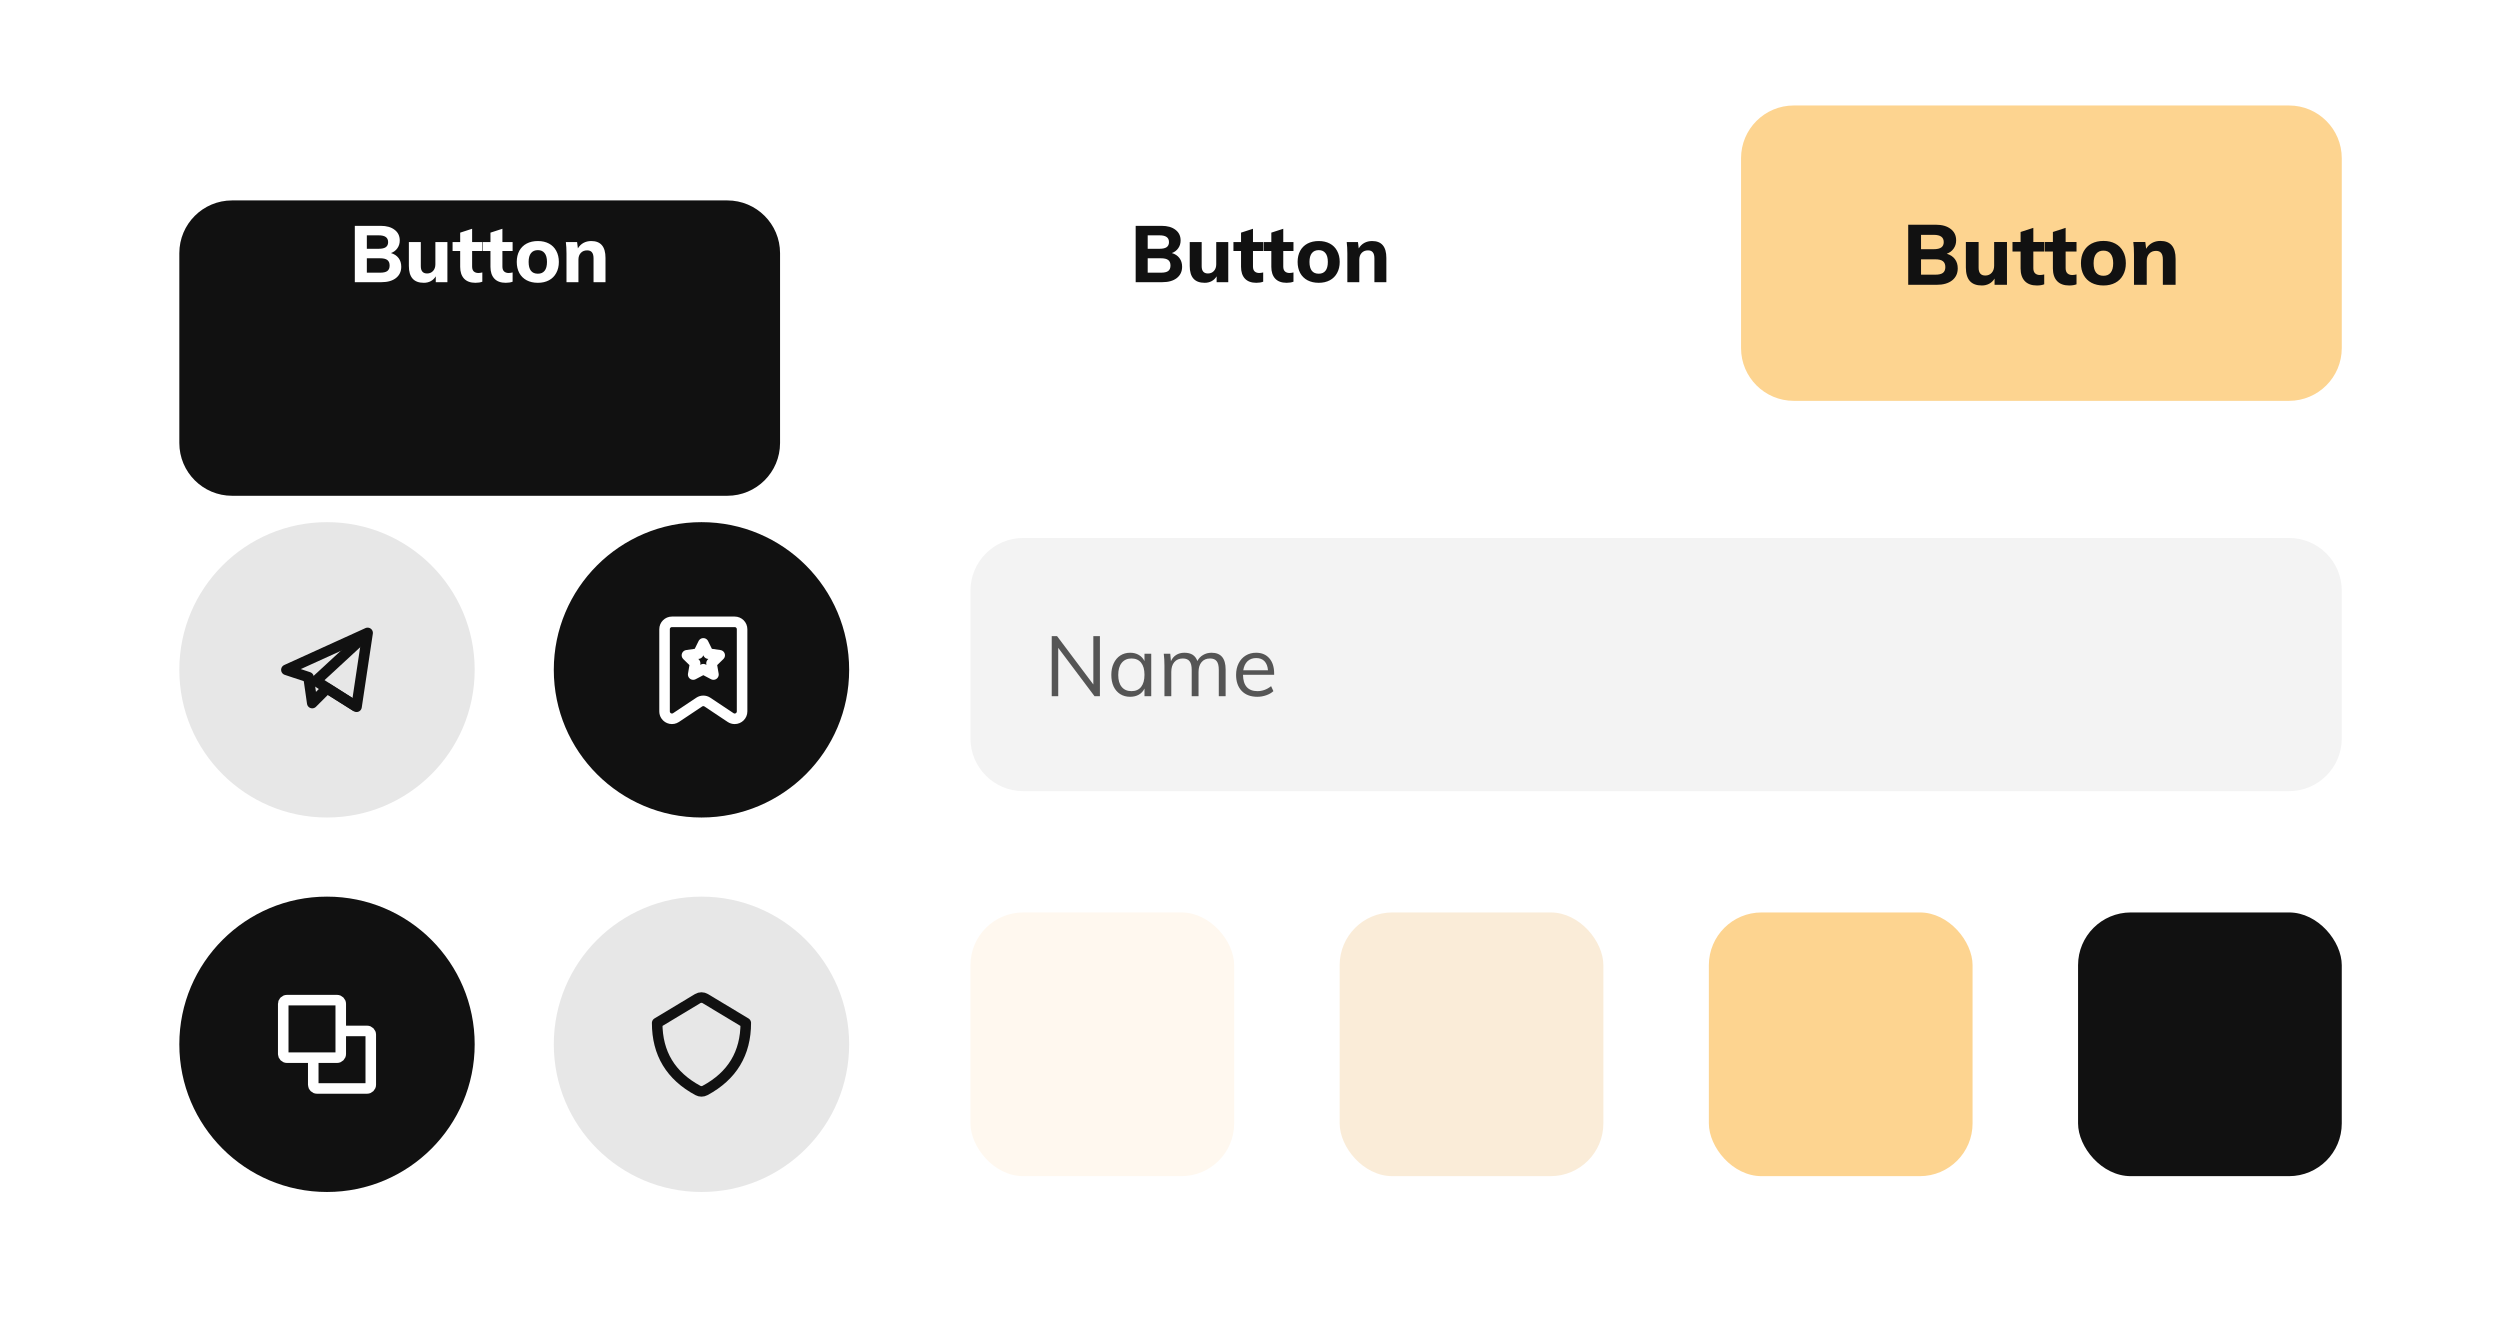 <svg width="474" height="251" viewBox="0 0 474 251" fill="none" xmlns="http://www.w3.org/2000/svg">
<path d="M4 20C4 8.954 12.954 0 24 0H454C465.046 0 474 8.954 474 20V251H4V20Z" fill="white"/>
<rect x="184" y="173" width="50" height="50" rx="10" fill="#FFF8EF"/>
<rect x="324" y="173" width="50" height="50" rx="10" fill="#FDD490"/>
<rect x="254" y="173" width="50" height="50" rx="10" fill="#FAECD8"/>
<rect x="394" y="173" width="50" height="50" rx="10" fill="#111111"/>
<path d="M184 112C184 106.477 188.477 102 194 102H434C439.523 102 444 106.477 444 112V140C444 145.523 439.523 150 434 150H194C188.477 150 184 145.523 184 140V112Z" fill="#F3F3F3"/>
<path d="M207.296 120.608H208.544V132H207.52L200.64 122.832V132H199.408V120.608H200.416L207.296 129.776V120.608ZM218.274 123.952V132H216.994V130.544C216.759 131.045 216.402 131.435 215.922 131.712C215.452 131.979 214.903 132.112 214.274 132.112C213.559 132.112 212.93 131.941 212.386 131.6C211.852 131.259 211.436 130.779 211.138 130.16C210.85 129.531 210.706 128.8 210.706 127.968C210.706 127.136 210.855 126.405 211.154 125.776C211.452 125.136 211.868 124.64 212.402 124.288C212.946 123.936 213.57 123.76 214.274 123.76C214.903 123.76 215.452 123.899 215.922 124.176C216.391 124.453 216.748 124.843 216.994 125.344V123.952H218.274ZM214.53 131.04C215.319 131.04 215.927 130.773 216.354 130.24C216.78 129.696 216.994 128.928 216.994 127.936C216.994 126.944 216.78 126.181 216.354 125.648C215.927 125.115 215.319 124.848 214.53 124.848C213.74 124.848 213.122 125.125 212.674 125.68C212.236 126.224 212.018 126.987 212.018 127.968C212.018 128.949 212.236 129.707 212.674 130.24C213.111 130.773 213.73 131.04 214.53 131.04ZM229.707 123.76C231.489 123.76 232.379 124.821 232.379 126.944V132H231.083V127.008C231.083 126.251 230.95 125.701 230.683 125.36C230.427 125.019 230.006 124.848 229.419 124.848C228.737 124.848 228.203 125.077 227.819 125.536C227.435 125.995 227.243 126.619 227.243 127.408V132H225.947V127.008C225.947 126.261 225.814 125.717 225.547 125.376C225.281 125.024 224.854 124.848 224.267 124.848C223.585 124.848 223.046 125.077 222.651 125.536C222.267 125.995 222.075 126.619 222.075 127.408V132H220.779V126.208C220.779 125.376 220.737 124.624 220.651 123.952H221.883L222.011 125.36C222.235 124.848 222.566 124.453 223.003 124.176C223.451 123.899 223.969 123.76 224.555 123.76C225.195 123.76 225.718 123.888 226.123 124.144C226.529 124.4 226.827 124.795 227.019 125.328C227.265 124.848 227.622 124.469 228.091 124.192C228.571 123.904 229.11 123.76 229.707 123.76ZM241.578 127.936H235.674C235.684 128.96 235.919 129.733 236.378 130.256C236.847 130.779 237.524 131.04 238.41 131.04C239.348 131.04 240.212 130.725 241.002 130.096L241.434 131.04C241.082 131.371 240.628 131.632 240.074 131.824C239.53 132.016 238.97 132.112 238.394 132.112C237.135 132.112 236.148 131.744 235.434 131.008C234.719 130.261 234.362 129.243 234.362 127.952C234.362 127.131 234.522 126.405 234.842 125.776C235.162 125.136 235.61 124.64 236.186 124.288C236.762 123.936 237.418 123.76 238.154 123.76C239.22 123.76 240.058 124.112 240.666 124.816C241.274 125.509 241.578 126.469 241.578 127.696V127.936ZM238.17 124.768C237.498 124.768 236.948 124.971 236.522 125.376C236.106 125.781 235.839 126.352 235.722 127.088H240.41C240.346 126.331 240.122 125.755 239.738 125.36C239.364 124.965 238.842 124.768 238.17 124.768Z" fill="#555555"/>
<circle cx="133" cy="198" r="28" fill="#E7E7E7"/>
<path fill-rule="evenodd" clip-rule="evenodd" d="M133.722 189.335C136.281 190.875 138.841 192.415 141.4 193.956C141.4 199.721 138.821 203.989 133.662 206.76L133.662 206.76C133.249 206.982 132.751 206.982 132.338 206.76C127.179 203.989 124.6 199.721 124.6 193.956C127.159 192.415 129.719 190.875 132.278 189.335C132.722 189.067 133.278 189.067 133.722 189.335Z" stroke="#111111" stroke-width="2" stroke-linecap="round" stroke-linejoin="round"/>
<circle cx="133" cy="127" r="28" fill="#111111"/>
<path fill-rule="evenodd" clip-rule="evenodd" d="M127.4 117.9H139.3C140.073 117.9 140.7 118.527 140.7 119.3V134.884C140.7 135.657 140.073 136.284 139.3 136.284C139.023 136.284 138.753 136.202 138.523 136.049L134.126 133.118C133.656 132.804 133.043 132.804 132.573 133.118L128.176 136.049C127.533 136.478 126.664 136.304 126.235 135.661C126.082 135.431 126 135.161 126 134.884V119.3C126 118.527 126.627 117.9 127.4 117.9Z" stroke="white" stroke-width="2" stroke-linecap="round" stroke-linejoin="round"/>
<path fill-rule="evenodd" clip-rule="evenodd" d="M133.35 126.883L131.429 127.893L131.796 125.755L130.243 124.241L132.39 123.929L133.35 121.983L134.31 123.929L136.456 124.241L134.903 125.755L135.27 127.893L133.35 126.883Z" stroke="white" stroke-width="2" stroke-linecap="round" stroke-linejoin="round"/>
<circle cx="62" cy="127" r="28" fill="#E7E7E7"/>
<path fill-rule="evenodd" clip-rule="evenodd" d="M58.5 128.401L54.3 127L69.7 120L67.6 134.001L62 130.501L59.2 133.301L58.5 128.401Z" stroke="#111111" stroke-width="2" stroke-linejoin="round"/>
<path d="M69 120.7L59.9 129.1L67.6 134" stroke="#111111" stroke-width="2" stroke-linejoin="round"/>
<circle cx="62" cy="198" r="28" fill="#111111"/>
<path d="M65.5 195.465H69.599C69.985 195.465 70.299 195.779 70.299 196.165V205.67C70.299 206.057 69.985 206.37 69.599 206.37H60.094C59.707 206.37 59.394 206.057 59.394 205.67V201.5" stroke="white" stroke-width="2" stroke-linecap="round" stroke-linejoin="round"/>
<path d="M54.401 200.534H63.907C64.293 200.534 64.607 200.221 64.607 199.834V190.329C64.607 189.943 64.293 189.629 63.907 189.629H54.401C54.015 189.629 53.702 189.943 53.702 190.329V199.834C53.702 200.221 54.015 200.534 54.401 200.534Z" stroke="white" stroke-width="2" stroke-linecap="round" stroke-linejoin="round"/>
<g filter="url(#filter0_d)">
<path d="M34 30C34 24.477 38.477 20 44 20H137.898C143.421 20 147.898 24.477 147.898 30V66C147.898 71.523 143.421 76 137.898 76H44C38.477 76 34 71.523 34 66V30Z" fill="#111111"/>
</g>
<path d="M74.128 47.98C74.748 48.16 75.228 48.475 75.568 48.925C75.908 49.375 76.078 49.925 76.078 50.575C76.078 51.475 75.743 52.19 75.073 52.72C74.403 53.24 73.493 53.5 72.343 53.5H67.273V42.82H72.193C73.303 42.82 74.178 43.07 74.818 43.57C75.468 44.06 75.793 44.735 75.793 45.595C75.793 46.155 75.643 46.645 75.343 47.065C75.053 47.485 74.648 47.79 74.128 47.98ZM69.553 47.17H71.803C72.403 47.17 72.848 47.07 73.138 46.87C73.438 46.66 73.588 46.34 73.588 45.91C73.588 45.47 73.438 45.145 73.138 44.935C72.848 44.725 72.403 44.62 71.803 44.62H69.553V47.17ZM72.073 51.7C72.703 51.7 73.158 51.595 73.438 51.385C73.728 51.165 73.873 50.82 73.873 50.35C73.873 49.87 73.728 49.52 73.438 49.3C73.158 49.08 72.703 48.97 72.073 48.97H69.553V51.7H72.073ZM84.827 45.895V53.5H82.622V52.39C82.382 52.79 82.067 53.095 81.677 53.305C81.287 53.515 80.847 53.62 80.357 53.62C79.407 53.62 78.697 53.355 78.227 52.825C77.757 52.295 77.522 51.495 77.522 50.425V45.895H79.787V50.47C79.787 51.39 80.182 51.85 80.972 51.85C81.442 51.85 81.822 51.69 82.112 51.37C82.402 51.05 82.547 50.63 82.547 50.11V45.895H84.827ZM89.514 47.59V50.545C89.514 50.965 89.624 51.275 89.844 51.475C90.064 51.665 90.349 51.76 90.699 51.76C90.919 51.76 91.169 51.725 91.449 51.655V53.41C91.089 53.55 90.654 53.62 90.144 53.62C89.204 53.62 88.484 53.355 87.984 52.825C87.494 52.295 87.249 51.55 87.249 50.59V47.59H85.809V45.895H87.249V44.11L89.514 43.375V45.895H91.449V47.59H89.514ZM95.256 47.59V50.545C95.256 50.965 95.366 51.275 95.586 51.475C95.806 51.665 96.091 51.76 96.441 51.76C96.661 51.76 96.911 51.725 97.191 51.655V53.41C96.831 53.55 96.396 53.62 95.886 53.62C94.946 53.62 94.226 53.355 93.726 52.825C93.236 52.295 92.991 51.55 92.991 50.59V47.59H91.551V45.895H92.991V44.11L95.256 43.375V45.895H97.191V47.59H95.256ZM101.983 53.62C101.173 53.62 100.463 53.46 99.853 53.14C99.253 52.82 98.788 52.36 98.458 51.76C98.138 51.16 97.978 50.46 97.978 49.66C97.978 48.86 98.138 48.16 98.458 47.56C98.788 46.96 99.253 46.5 99.853 46.18C100.463 45.86 101.173 45.7 101.983 45.7C102.783 45.7 103.483 45.86 104.083 46.18C104.683 46.5 105.143 46.96 105.463 47.56C105.793 48.16 105.958 48.86 105.958 49.66C105.958 50.46 105.793 51.16 105.463 51.76C105.143 52.36 104.683 52.82 104.083 53.14C103.483 53.46 102.783 53.62 101.983 53.62ZM101.983 51.895C102.543 51.895 102.968 51.71 103.258 51.34C103.558 50.97 103.708 50.41 103.708 49.66C103.708 48.92 103.558 48.365 103.258 47.995C102.968 47.615 102.543 47.425 101.983 47.425C101.413 47.425 100.978 47.615 100.678 47.995C100.378 48.365 100.228 48.92 100.228 49.66C100.228 51.15 100.813 51.895 101.983 51.895ZM112.101 45.7C113.901 45.7 114.801 46.765 114.801 48.895V53.5H112.536V49C112.536 48.47 112.436 48.085 112.236 47.845C112.046 47.595 111.741 47.47 111.321 47.47C110.821 47.47 110.421 47.63 110.121 47.95C109.821 48.27 109.671 48.7 109.671 49.24V53.5H107.406V48.07C107.406 47.26 107.366 46.535 107.286 45.895H109.416L109.566 47.095C109.836 46.645 110.186 46.3 110.616 46.06C111.056 45.82 111.551 45.7 112.101 45.7Z" fill="white"/>
<g filter="url(#filter1_d)">
<path d="M182.051 30C182.051 24.477 186.528 20 192.051 20H285.949C291.472 20 295.949 24.477 295.949 30V66C295.949 71.523 291.472 76 285.949 76H192.051C186.528 76 182.051 71.523 182.051 66V30Z" fill="white"/>
</g>
<path d="M222.179 47.98C222.799 48.16 223.279 48.475 223.619 48.925C223.959 49.375 224.129 49.925 224.129 50.575C224.129 51.475 223.794 52.19 223.124 52.72C222.454 53.24 221.544 53.5 220.394 53.5H215.324V42.82H220.244C221.354 42.82 222.229 43.07 222.869 43.57C223.519 44.06 223.844 44.735 223.844 45.595C223.844 46.155 223.694 46.645 223.394 47.065C223.104 47.485 222.699 47.79 222.179 47.98ZM217.604 47.17H219.854C220.454 47.17 220.899 47.07 221.189 46.87C221.489 46.66 221.639 46.34 221.639 45.91C221.639 45.47 221.489 45.145 221.189 44.935C220.899 44.725 220.454 44.62 219.854 44.62H217.604V47.17ZM220.124 51.7C220.754 51.7 221.209 51.595 221.489 51.385C221.779 51.165 221.924 50.82 221.924 50.35C221.924 49.87 221.779 49.52 221.489 49.3C221.209 49.08 220.754 48.97 220.124 48.97H217.604V51.7H220.124ZM232.878 45.895V53.5H230.673V52.39C230.433 52.79 230.118 53.095 229.728 53.305C229.338 53.515 228.898 53.62 228.408 53.62C227.458 53.62 226.748 53.355 226.278 52.825C225.808 52.295 225.573 51.495 225.573 50.425V45.895H227.838V50.47C227.838 51.39 228.233 51.85 229.023 51.85C229.493 51.85 229.873 51.69 230.163 51.37C230.453 51.05 230.598 50.63 230.598 50.11V45.895H232.878ZM237.565 47.59V50.545C237.565 50.965 237.675 51.275 237.895 51.475C238.115 51.665 238.4 51.76 238.75 51.76C238.97 51.76 239.22 51.725 239.5 51.655V53.41C239.14 53.55 238.705 53.62 238.195 53.62C237.255 53.62 236.535 53.355 236.035 52.825C235.545 52.295 235.3 51.55 235.3 50.59V47.59H233.86V45.895H235.3V44.11L237.565 43.375V45.895H239.5V47.59H237.565ZM243.307 47.59V50.545C243.307 50.965 243.417 51.275 243.637 51.475C243.857 51.665 244.142 51.76 244.492 51.76C244.712 51.76 244.962 51.725 245.242 51.655V53.41C244.882 53.55 244.447 53.62 243.937 53.62C242.997 53.62 242.277 53.355 241.777 52.825C241.287 52.295 241.042 51.55 241.042 50.59V47.59H239.602V45.895H241.042V44.11L243.307 43.375V45.895H245.242V47.59H243.307ZM250.034 53.62C249.224 53.62 248.514 53.46 247.904 53.14C247.304 52.82 246.839 52.36 246.509 51.76C246.189 51.16 246.029 50.46 246.029 49.66C246.029 48.86 246.189 48.16 246.509 47.56C246.839 46.96 247.304 46.5 247.904 46.18C248.514 45.86 249.224 45.7 250.034 45.7C250.834 45.7 251.534 45.86 252.134 46.18C252.734 46.5 253.194 46.96 253.514 47.56C253.844 48.16 254.009 48.86 254.009 49.66C254.009 50.46 253.844 51.16 253.514 51.76C253.194 52.36 252.734 52.82 252.134 53.14C251.534 53.46 250.834 53.62 250.034 53.62ZM250.034 51.895C250.594 51.895 251.019 51.71 251.309 51.34C251.609 50.97 251.759 50.41 251.759 49.66C251.759 48.92 251.609 48.365 251.309 47.995C251.019 47.615 250.594 47.425 250.034 47.425C249.464 47.425 249.029 47.615 248.729 47.995C248.429 48.365 248.279 48.92 248.279 49.66C248.279 51.15 248.864 51.895 250.034 51.895ZM260.152 45.7C261.952 45.7 262.852 46.765 262.852 48.895V53.5H260.587V49C260.587 48.47 260.487 48.085 260.287 47.845C260.097 47.595 259.792 47.47 259.372 47.47C258.872 47.47 258.472 47.63 258.172 47.95C257.872 48.27 257.722 48.7 257.722 49.24V53.5H255.457V48.07C255.457 47.26 255.417 46.535 255.337 45.895H257.467L257.617 47.095C257.887 46.645 258.237 46.3 258.667 46.06C259.107 45.82 259.602 45.7 260.152 45.7Z" fill="#111111"/>
<path d="M330.102 30C330.102 24.477 334.579 20 340.102 20H434C439.523 20 444 24.477 444 30V66C444 71.523 439.523 76 434 76H340.102C334.579 76 330.102 71.523 330.102 66V30Z" fill="#FDD490"/>
<path d="M369.108 48.112C369.769 48.304 370.281 48.64 370.644 49.12C371.007 49.6 371.188 50.187 371.188 50.88C371.188 51.84 370.831 52.603 370.116 53.168C369.401 53.723 368.431 54 367.204 54H361.796V42.608H367.044C368.228 42.608 369.161 42.875 369.844 43.408C370.537 43.931 370.884 44.651 370.884 45.568C370.884 46.165 370.724 46.688 370.404 47.136C370.095 47.584 369.663 47.909 369.108 48.112ZM364.228 47.248H366.628C367.268 47.248 367.743 47.141 368.052 46.928C368.372 46.704 368.532 46.363 368.532 45.904C368.532 45.435 368.372 45.088 368.052 44.864C367.743 44.64 367.268 44.528 366.628 44.528H364.228V47.248ZM366.916 52.08C367.588 52.08 368.073 51.968 368.372 51.744C368.681 51.509 368.836 51.141 368.836 50.64C368.836 50.128 368.681 49.755 368.372 49.52C368.073 49.285 367.588 49.168 366.916 49.168H364.228V52.08H366.916ZM380.521 45.888V54H378.169V52.816C377.913 53.243 377.577 53.568 377.161 53.792C376.745 54.016 376.275 54.128 375.753 54.128C374.739 54.128 373.982 53.845 373.481 53.28C372.979 52.715 372.729 51.861 372.729 50.72V45.888H375.145V50.768C375.145 51.749 375.566 52.24 376.409 52.24C376.91 52.24 377.315 52.069 377.625 51.728C377.934 51.387 378.089 50.939 378.089 50.384V45.888H380.521ZM385.52 47.696V50.848C385.52 51.296 385.637 51.627 385.872 51.84C386.106 52.043 386.41 52.144 386.784 52.144C387.018 52.144 387.285 52.107 387.584 52.032V53.904C387.2 54.053 386.736 54.128 386.192 54.128C385.189 54.128 384.421 53.845 383.888 53.28C383.365 52.715 383.104 51.92 383.104 50.896V47.696H381.568V45.888H383.104V43.984L385.52 43.2V45.888H387.584V47.696H385.52ZM391.645 47.696V50.848C391.645 51.296 391.762 51.627 391.997 51.84C392.231 52.043 392.535 52.144 392.909 52.144C393.143 52.144 393.41 52.107 393.709 52.032V53.904C393.325 54.053 392.861 54.128 392.317 54.128C391.314 54.128 390.546 53.845 390.013 53.28C389.49 52.715 389.229 51.92 389.229 50.896V47.696H387.693V45.888H389.229V43.984L391.645 43.2V45.888H393.709V47.696H391.645ZM398.82 54.128C397.956 54.128 397.199 53.957 396.548 53.616C395.908 53.275 395.412 52.784 395.06 52.144C394.719 51.504 394.548 50.757 394.548 49.904C394.548 49.051 394.719 48.304 395.06 47.664C395.412 47.024 395.908 46.533 396.548 46.192C397.199 45.851 397.956 45.68 398.82 45.68C399.674 45.68 400.42 45.851 401.06 46.192C401.7 46.533 402.191 47.024 402.532 47.664C402.884 48.304 403.06 49.051 403.06 49.904C403.06 50.757 402.884 51.504 402.532 52.144C402.191 52.784 401.7 53.275 401.06 53.616C400.42 53.957 399.674 54.128 398.82 54.128ZM398.82 52.288C399.418 52.288 399.871 52.091 400.18 51.696C400.5 51.301 400.66 50.704 400.66 49.904C400.66 49.115 400.5 48.523 400.18 48.128C399.871 47.723 399.418 47.52 398.82 47.52C398.212 47.52 397.748 47.723 397.428 48.128C397.108 48.523 396.948 49.115 396.948 49.904C396.948 51.493 397.572 52.288 398.82 52.288ZM409.613 45.68C411.533 45.68 412.493 46.816 412.493 49.088V54H410.077V49.2C410.077 48.635 409.97 48.224 409.757 47.968C409.554 47.701 409.229 47.568 408.781 47.568C408.247 47.568 407.821 47.739 407.501 48.08C407.181 48.421 407.021 48.88 407.021 49.456V54H404.605V48.208C404.605 47.344 404.562 46.571 404.477 45.888H406.749L406.909 47.168C407.197 46.688 407.57 46.32 408.029 46.064C408.498 45.808 409.026 45.68 409.613 45.68Z" fill="#111111"/>
<defs>
<filter id="filter0_d" x="0" y="4" width="181.898" height="124" filterUnits="userSpaceOnUse" color-interpolation-filters="sRGB">
<feFlood flood-opacity="0" result="BackgroundImageFix"/>
<feColorMatrix in="SourceAlpha" type="matrix" values="0 0 0 0 0 0 0 0 0 0 0 0 0 0 0 0 0 0 127 0"/>
<feOffset dy="18"/>
<feGaussianBlur stdDeviation="17"/>
<feColorMatrix type="matrix" values="0 0 0 0 0.129 0 0 0 0 0.149 0 0 0 0 0.416 0 0 0 0.1 0"/>
<feBlend mode="normal" in2="BackgroundImageFix" result="effect1_dropShadow"/>
<feBlend mode="normal" in="SourceGraphic" in2="effect1_dropShadow" result="shape"/>
</filter>
<filter id="filter1_d" x="148.051" y="4" width="181.898" height="124" filterUnits="userSpaceOnUse" color-interpolation-filters="sRGB">
<feFlood flood-opacity="0" result="BackgroundImageFix"/>
<feColorMatrix in="SourceAlpha" type="matrix" values="0 0 0 0 0 0 0 0 0 0 0 0 0 0 0 0 0 0 127 0"/>
<feOffset dy="18"/>
<feGaussianBlur stdDeviation="17"/>
<feColorMatrix type="matrix" values="0 0 0 0 0.129 0 0 0 0 0.149 0 0 0 0 0.416 0 0 0 0.1 0"/>
<feBlend mode="normal" in2="BackgroundImageFix" result="effect1_dropShadow"/>
<feBlend mode="normal" in="SourceGraphic" in2="effect1_dropShadow" result="shape"/>
</filter>
</defs>
</svg>
